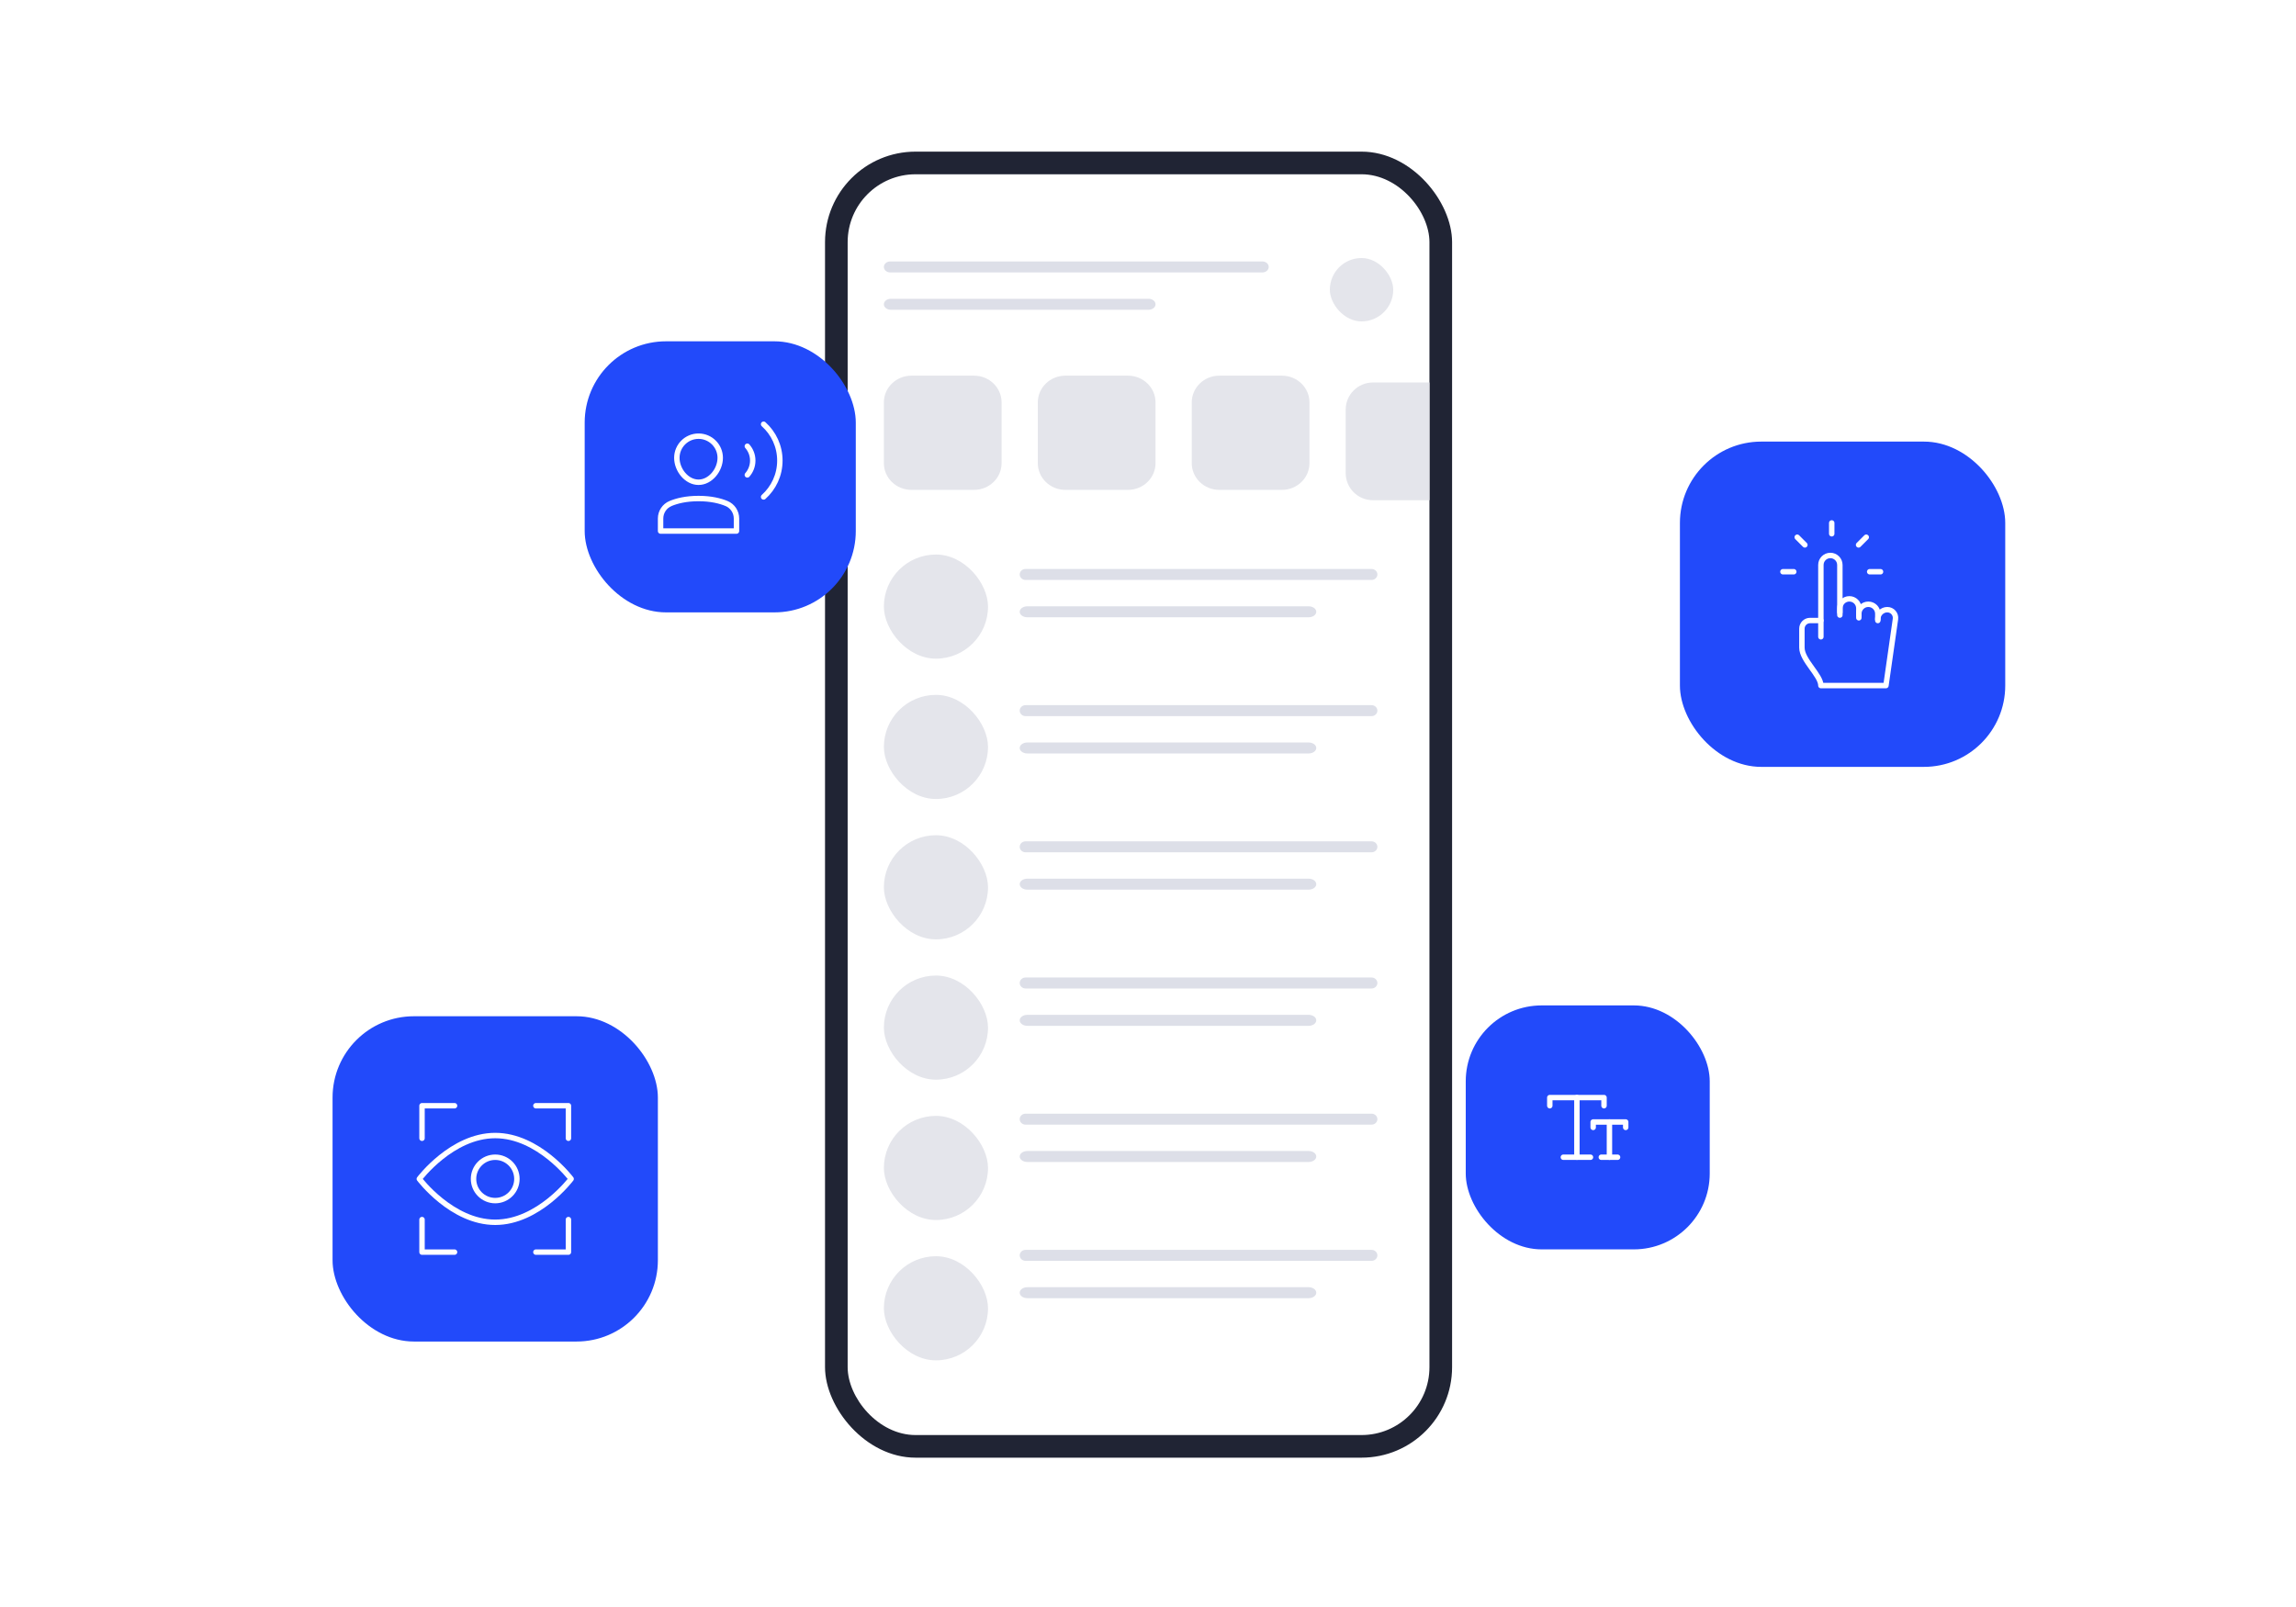 <svg width="863" height="604" viewBox="0 0 863 604" fill="none" xmlns="http://www.w3.org/2000/svg">
<rect width="863" height="604" fill="white"/>
<rect x="310.102" y="57" width="235.697" height="490.964" rx="34.036" fill="#202434"/>
<rect x="318.609" y="65.512" width="218.679" height="473.947" rx="25.527" fill="white"/>
<path d="M474.508 98.285H334.588C333.282 98.285 332.223 99.209 332.223 100.349V100.349C332.223 101.489 333.282 102.414 334.588 102.414H474.508C475.815 102.414 476.874 101.489 476.874 100.349C476.874 99.209 475.815 98.285 474.508 98.285Z" fill="#DDDFE8"/>
<path d="M431.69 112.32H334.862C333.405 112.32 332.223 113.244 332.223 114.385V114.385C332.223 115.525 333.405 116.449 334.862 116.449H431.69C433.148 116.449 434.33 115.525 434.33 114.385C434.33 113.244 433.148 112.32 431.69 112.32Z" fill="#DDDFE8"/>
<path d="M366.113 141.219H342.579C336.859 141.219 332.223 145.718 332.223 151.268V174.105C332.223 179.655 336.859 184.154 342.579 184.154H366.113C371.833 184.154 376.469 179.655 376.469 174.105V151.268C376.469 145.718 371.833 141.219 366.113 141.219Z" fill="#E4E5EB"/>
<path d="M423.974 141.219H400.44C394.72 141.219 390.084 145.718 390.084 151.268V174.105C390.084 179.655 394.72 184.154 400.44 184.154H423.974C429.694 184.154 434.33 179.655 434.33 174.105V151.268C434.33 145.718 429.694 141.219 423.974 141.219Z" fill="#E4E5EB"/>
<path d="M481.836 141.219H458.301C452.582 141.219 447.945 145.718 447.945 151.268V174.105C447.945 179.655 452.582 184.154 458.301 184.154H481.836C487.555 184.154 492.192 179.655 492.192 174.105V151.268C492.192 145.718 487.555 141.219 481.836 141.219Z" fill="#E4E5EB"/>
<rect x="499.85" y="96.996" width="23.825" height="23.825" rx="11.912" fill="#E4E5EB"/>
<path d="M515.521 213.883H385.478C384.264 213.883 383.279 214.807 383.279 215.947V215.947C383.279 217.087 384.264 218.011 385.478 218.011H515.521C516.736 218.011 517.72 217.087 517.72 215.947C517.72 214.807 516.736 213.883 515.521 213.883Z" fill="#DDDFE8"/>
<path d="M491.864 227.918H386.161C384.569 227.918 383.279 228.842 383.279 229.982V229.982C383.279 231.122 384.569 232.046 386.161 232.046H491.864C493.456 232.046 494.746 231.122 494.746 229.982C494.746 228.842 493.456 227.918 491.864 227.918Z" fill="#DDDFE8"/>
<rect x="332.225" y="208.457" width="39.141" height="39.141" rx="19.57" fill="#E4E5EB"/>
<path d="M515.521 265.078H385.478C384.264 265.078 383.279 266.002 383.279 267.142V267.142C383.279 268.282 384.264 269.207 385.478 269.207H515.521C516.736 269.207 517.72 268.282 517.72 267.142C517.72 266.002 516.736 265.078 515.521 265.078Z" fill="#DDDFE8"/>
<path d="M491.864 279.113H386.161C384.569 279.113 383.279 280.037 383.279 281.177V281.177C383.279 282.318 384.569 283.242 386.161 283.242H491.864C493.456 283.242 494.746 282.318 494.746 281.177C494.746 280.037 493.456 279.113 491.864 279.113Z" fill="#DDDFE8"/>
<rect x="332.225" y="261.215" width="39.141" height="39.141" rx="19.57" fill="#E4E5EB"/>
<path d="M515.521 316.27H385.478C384.264 316.27 383.279 317.194 383.279 318.334V318.334C383.279 319.474 384.264 320.398 385.478 320.398H515.521C516.736 320.398 517.72 319.474 517.72 318.334C517.72 317.194 516.736 316.27 515.521 316.27Z" fill="#DDDFE8"/>
<path d="M491.864 330.305H386.161C384.569 330.305 383.279 331.229 383.279 332.369V332.369C383.279 333.509 384.569 334.433 386.161 334.433H491.864C493.456 334.433 494.746 333.509 494.746 332.369C494.746 331.229 493.456 330.305 491.864 330.305Z" fill="#DDDFE8"/>
<rect x="332.225" y="313.977" width="39.141" height="39.141" rx="19.57" fill="#E4E5EB"/>
<path d="M515.521 367.461H385.478C384.264 367.461 383.279 368.385 383.279 369.525V369.525C383.279 370.665 384.264 371.589 385.478 371.589H515.521C516.736 371.589 517.72 370.665 517.72 369.525C517.72 368.385 516.736 367.461 515.521 367.461Z" fill="#DDDFE8"/>
<path d="M491.864 381.496H386.161C384.569 381.496 383.279 382.42 383.279 383.56V383.56C383.279 384.7 384.569 385.625 386.161 385.625H491.864C493.456 385.625 494.746 384.7 494.746 383.56C494.746 382.42 493.456 381.496 491.864 381.496Z" fill="#DDDFE8"/>
<rect x="332.225" y="366.727" width="39.141" height="39.141" rx="19.57" fill="#E4E5EB"/>
<path d="M515.521 418.648H385.478C384.264 418.648 383.279 419.573 383.279 420.713V420.713C383.279 421.853 384.264 422.777 385.478 422.777H515.521C516.736 422.777 517.72 421.853 517.72 420.713C517.72 419.573 516.736 418.648 515.521 418.648Z" fill="#DDDFE8"/>
<path d="M491.864 432.684H386.161C384.569 432.684 383.279 433.608 383.279 434.748V434.748C383.279 435.888 384.569 436.812 386.161 436.812H491.864C493.456 436.812 494.746 435.888 494.746 434.748C494.746 433.608 493.456 432.684 491.864 432.684Z" fill="#DDDFE8"/>
<rect x="332.225" y="419.48" width="39.141" height="39.141" rx="19.57" fill="#E4E5EB"/>
<path d="M515.521 469.848H385.478C384.264 469.848 383.279 470.772 383.279 471.912V471.912C383.279 473.052 384.264 473.976 385.478 473.976H515.521C516.736 473.976 517.72 473.052 517.72 471.912C517.72 470.772 516.736 469.848 515.521 469.848Z" fill="#DDDFE8"/>
<path d="M491.864 483.883H386.161C384.569 483.883 383.279 484.807 383.279 485.947V485.947C383.279 487.087 384.569 488.011 386.161 488.011H491.864C493.456 488.011 494.746 487.087 494.746 485.947C494.746 484.807 493.456 483.883 491.864 483.883Z" fill="#DDDFE8"/>
<rect x="332.225" y="472.238" width="39.141" height="39.141" rx="19.57" fill="#E4E5EB"/>
<path d="M505.807 154C505.807 148.361 510.378 143.789 516.017 143.789H537.29V188.035H516.017C510.378 188.035 505.807 183.464 505.807 177.825V154Z" fill="#E4E5EB"/>
<g filter="url(#filter0_d_5651_2391)">
<rect x="631.434" y="149.699" width="122.277" height="122.277" rx="30.569" fill="#224AFA"/>
<path d="M688.494 180.277V184.353" stroke="white" stroke-width="2.038" stroke-miterlimit="10" stroke-linecap="round" stroke-linejoin="round"/>
<path d="M701.466 185.648L698.584 188.531" stroke="white" stroke-width="2.038" stroke-miterlimit="10" stroke-linecap="round" stroke-linejoin="round"/>
<path d="M706.834 198.621H702.758" stroke="white" stroke-width="2.038" stroke-miterlimit="10" stroke-linecap="round" stroke-linejoin="round"/>
<path d="M675.521 185.648L678.404 188.531" stroke="white" stroke-width="2.038" stroke-miterlimit="10" stroke-linecap="round" stroke-linejoin="round"/>
<path d="M670.152 198.621H674.228" stroke="white" stroke-width="2.038" stroke-miterlimit="10" stroke-linecap="round" stroke-linejoin="round"/>
<path d="M684.418 216.961V223.075" stroke="white" stroke-width="2.038" stroke-miterlimit="10" stroke-linecap="round" stroke-linejoin="round"/>
<path d="M691.553 214.922V212.375C691.553 210.405 693.149 208.809 695.119 208.809C697.089 208.809 698.686 210.405 698.686 212.375V214.922" stroke="white" stroke-width="2.038" stroke-miterlimit="10" stroke-linecap="round" stroke-linejoin="round"/>
<path d="M698.682 215.943V214.414C698.682 212.444 700.278 210.848 702.248 210.848C704.218 210.848 705.814 212.444 705.814 214.414V216.962" stroke="white" stroke-width="2.038" stroke-miterlimit="10" stroke-linecap="round" stroke-linejoin="round"/>
<path d="M705.817 216.45C705.817 214.48 707.413 212.883 709.383 212.883C711.265 212.883 712.711 214.551 712.445 216.414L708.873 241.415H684.418C684.418 237.509 677.285 231.904 677.285 227.149V220.016C677.285 218.328 678.654 216.959 680.342 216.959L684.418 216.959V196.07C684.418 194.101 686.015 192.504 687.984 192.504H687.984C689.954 192.504 691.551 194.101 691.551 196.07V213.902" stroke="white" stroke-width="2.038" stroke-miterlimit="10" stroke-linecap="round" stroke-linejoin="round"/>
</g>
<g filter="url(#filter1_d_5651_2391)">
<rect x="219.766" y="112" width="101.898" height="101.898" rx="30.569" fill="#224AFA"/>
<path d="M276.824 183.329H248.293V178.617C248.293 176.143 249.77 173.914 252.055 172.967C254.368 172.008 257.811 171.102 262.559 171.102C267.306 171.102 270.749 172.008 273.062 172.967C275.347 173.914 276.824 176.143 276.824 178.617V183.329Z" stroke="white" stroke-width="2.038" stroke-miterlimit="10" stroke-linecap="round" stroke-linejoin="round"/>
<path d="M254.406 155.812C254.406 151.31 258.056 147.66 262.558 147.66C267.06 147.66 270.71 151.31 270.71 155.812C270.71 160.314 267.06 164.983 262.558 164.983C258.056 164.983 254.406 160.314 254.406 155.812Z" stroke="white" stroke-width="2.038" stroke-miterlimit="10" stroke-linecap="round" stroke-linejoin="round"/>
<path d="M280.9 151.441C282.167 152.878 282.936 154.765 282.936 156.832C282.936 158.899 282.167 160.786 280.898 162.223" stroke="white" stroke-width="2.038" stroke-miterlimit="10" stroke-linecap="round" stroke-linejoin="round"/>
<path d="M287.016 143.168C290.767 146.527 293.127 151.405 293.127 156.837C293.127 162.268 290.766 167.149 287.014 170.506" stroke="white" stroke-width="2.038" stroke-miterlimit="10" stroke-linecap="round" stroke-linejoin="round"/>
</g>
<g filter="url(#filter2_d_5651_2391)">
<rect x="125" y="365.723" width="122.277" height="122.277" rx="30.569" fill="#224AFA"/>
<path d="M158.623 411.587V399.359H170.851" stroke="white" stroke-width="2.038" stroke-miterlimit="10" stroke-linecap="round" stroke-linejoin="round"/>
<path d="M213.654 411.587V399.359H201.426" stroke="white" stroke-width="2.038" stroke-miterlimit="10" stroke-linecap="round" stroke-linejoin="round"/>
<path d="M158.623 442.16V454.388H170.851" stroke="white" stroke-width="2.038" stroke-miterlimit="10" stroke-linecap="round" stroke-linejoin="round"/>
<path d="M213.654 442.16V454.388H201.426" stroke="white" stroke-width="2.038" stroke-miterlimit="10" stroke-linecap="round" stroke-linejoin="round"/>
<path d="M157.607 426.87C157.607 426.87 169.835 410.566 186.139 410.566C202.442 410.566 214.67 426.87 214.67 426.87C214.67 426.87 202.442 443.174 186.139 443.174C169.835 443.174 157.607 426.87 157.607 426.87Z" stroke="white" stroke-width="2.038" stroke-miterlimit="10" stroke-linecap="round" stroke-linejoin="round"/>
<path d="M186.136 435.022C190.638 435.022 194.288 431.373 194.288 426.871C194.288 422.368 190.638 418.719 186.136 418.719C181.634 418.719 177.984 422.368 177.984 426.871C177.984 431.373 181.634 435.022 186.136 435.022Z" stroke="white" stroke-width="2.038" stroke-miterlimit="10" stroke-linecap="round" stroke-linejoin="round"/>
</g>
<g filter="url(#filter3_d_5651_2391)">
<rect x="550.932" y="361.648" width="91.708" height="91.708" rx="28.531" fill="#224AFA"/>
<path d="M598.826 407.511V405.473H611.054V407.511" stroke="white" stroke-width="2.038" stroke-miterlimit="10" stroke-linecap="round" stroke-linejoin="round"/>
<path d="M604.941 405.473V418.719" stroke="white" stroke-width="2.038" stroke-miterlimit="10" stroke-linecap="round" stroke-linejoin="round"/>
<path d="M601.883 418.719H607.997" stroke="white" stroke-width="2.038" stroke-miterlimit="10" stroke-linecap="round" stroke-linejoin="round"/>
<path d="M582.523 399.354V396.297H602.903V399.354" stroke="white" stroke-width="2.038" stroke-miterlimit="10" stroke-linecap="round" stroke-linejoin="round"/>
<path d="M592.711 396.297V418.714" stroke="white" stroke-width="2.038" stroke-miterlimit="10" stroke-linecap="round" stroke-linejoin="round"/>
<path d="M587.621 418.719H597.811" stroke="white" stroke-width="2.038" stroke-miterlimit="10" stroke-linecap="round" stroke-linejoin="round"/>
</g>
<defs>
<filter id="filter0_d_5651_2391" x="606.978" y="141.547" width="171.188" height="171.188" filterUnits="userSpaceOnUse" color-interpolation-filters="sRGB">
<feFlood flood-opacity="0" result="BackgroundImageFix"/>
<feColorMatrix in="SourceAlpha" type="matrix" values="0 0 0 0 0 0 0 0 0 0 0 0 0 0 0 0 0 0 127 0" result="hardAlpha"/>
<feOffset dy="16.304"/>
<feGaussianBlur stdDeviation="12.228"/>
<feColorMatrix type="matrix" values="0 0 0 0 0.133 0 0 0 0 0.29 0 0 0 0 0.98 0 0 0 0.2 0"/>
<feBlend mode="normal" in2="BackgroundImageFix" result="effect1_dropShadow_5651_2391"/>
<feBlend mode="normal" in="SourceGraphic" in2="effect1_dropShadow_5651_2391" result="shape"/>
</filter>
<filter id="filter1_d_5651_2391" x="195.31" y="103.848" width="150.809" height="150.809" filterUnits="userSpaceOnUse" color-interpolation-filters="sRGB">
<feFlood flood-opacity="0" result="BackgroundImageFix"/>
<feColorMatrix in="SourceAlpha" type="matrix" values="0 0 0 0 0 0 0 0 0 0 0 0 0 0 0 0 0 0 127 0" result="hardAlpha"/>
<feOffset dy="16.304"/>
<feGaussianBlur stdDeviation="12.228"/>
<feColorMatrix type="matrix" values="0 0 0 0 0.133 0 0 0 0 0.29 0 0 0 0 0.98 0 0 0 0.2 0"/>
<feBlend mode="normal" in2="BackgroundImageFix" result="effect1_dropShadow_5651_2391"/>
<feBlend mode="normal" in="SourceGraphic" in2="effect1_dropShadow_5651_2391" result="shape"/>
</filter>
<filter id="filter2_d_5651_2391" x="100.545" y="357.571" width="171.188" height="171.188" filterUnits="userSpaceOnUse" color-interpolation-filters="sRGB">
<feFlood flood-opacity="0" result="BackgroundImageFix"/>
<feColorMatrix in="SourceAlpha" type="matrix" values="0 0 0 0 0 0 0 0 0 0 0 0 0 0 0 0 0 0 127 0" result="hardAlpha"/>
<feOffset dy="16.304"/>
<feGaussianBlur stdDeviation="12.228"/>
<feColorMatrix type="matrix" values="0 0 0 0 0.133 0 0 0 0 0.29 0 0 0 0 0.98 0 0 0 0.2 0"/>
<feBlend mode="normal" in2="BackgroundImageFix" result="effect1_dropShadow_5651_2391"/>
<feBlend mode="normal" in="SourceGraphic" in2="effect1_dropShadow_5651_2391" result="shape"/>
</filter>
<filter id="filter3_d_5651_2391" x="526.476" y="353.497" width="140.62" height="140.618" filterUnits="userSpaceOnUse" color-interpolation-filters="sRGB">
<feFlood flood-opacity="0" result="BackgroundImageFix"/>
<feColorMatrix in="SourceAlpha" type="matrix" values="0 0 0 0 0 0 0 0 0 0 0 0 0 0 0 0 0 0 127 0" result="hardAlpha"/>
<feOffset dy="16.304"/>
<feGaussianBlur stdDeviation="12.228"/>
<feColorMatrix type="matrix" values="0 0 0 0 0.133 0 0 0 0 0.29 0 0 0 0 0.98 0 0 0 0.2 0"/>
<feBlend mode="normal" in2="BackgroundImageFix" result="effect1_dropShadow_5651_2391"/>
<feBlend mode="normal" in="SourceGraphic" in2="effect1_dropShadow_5651_2391" result="shape"/>
</filter>
</defs>
</svg>
